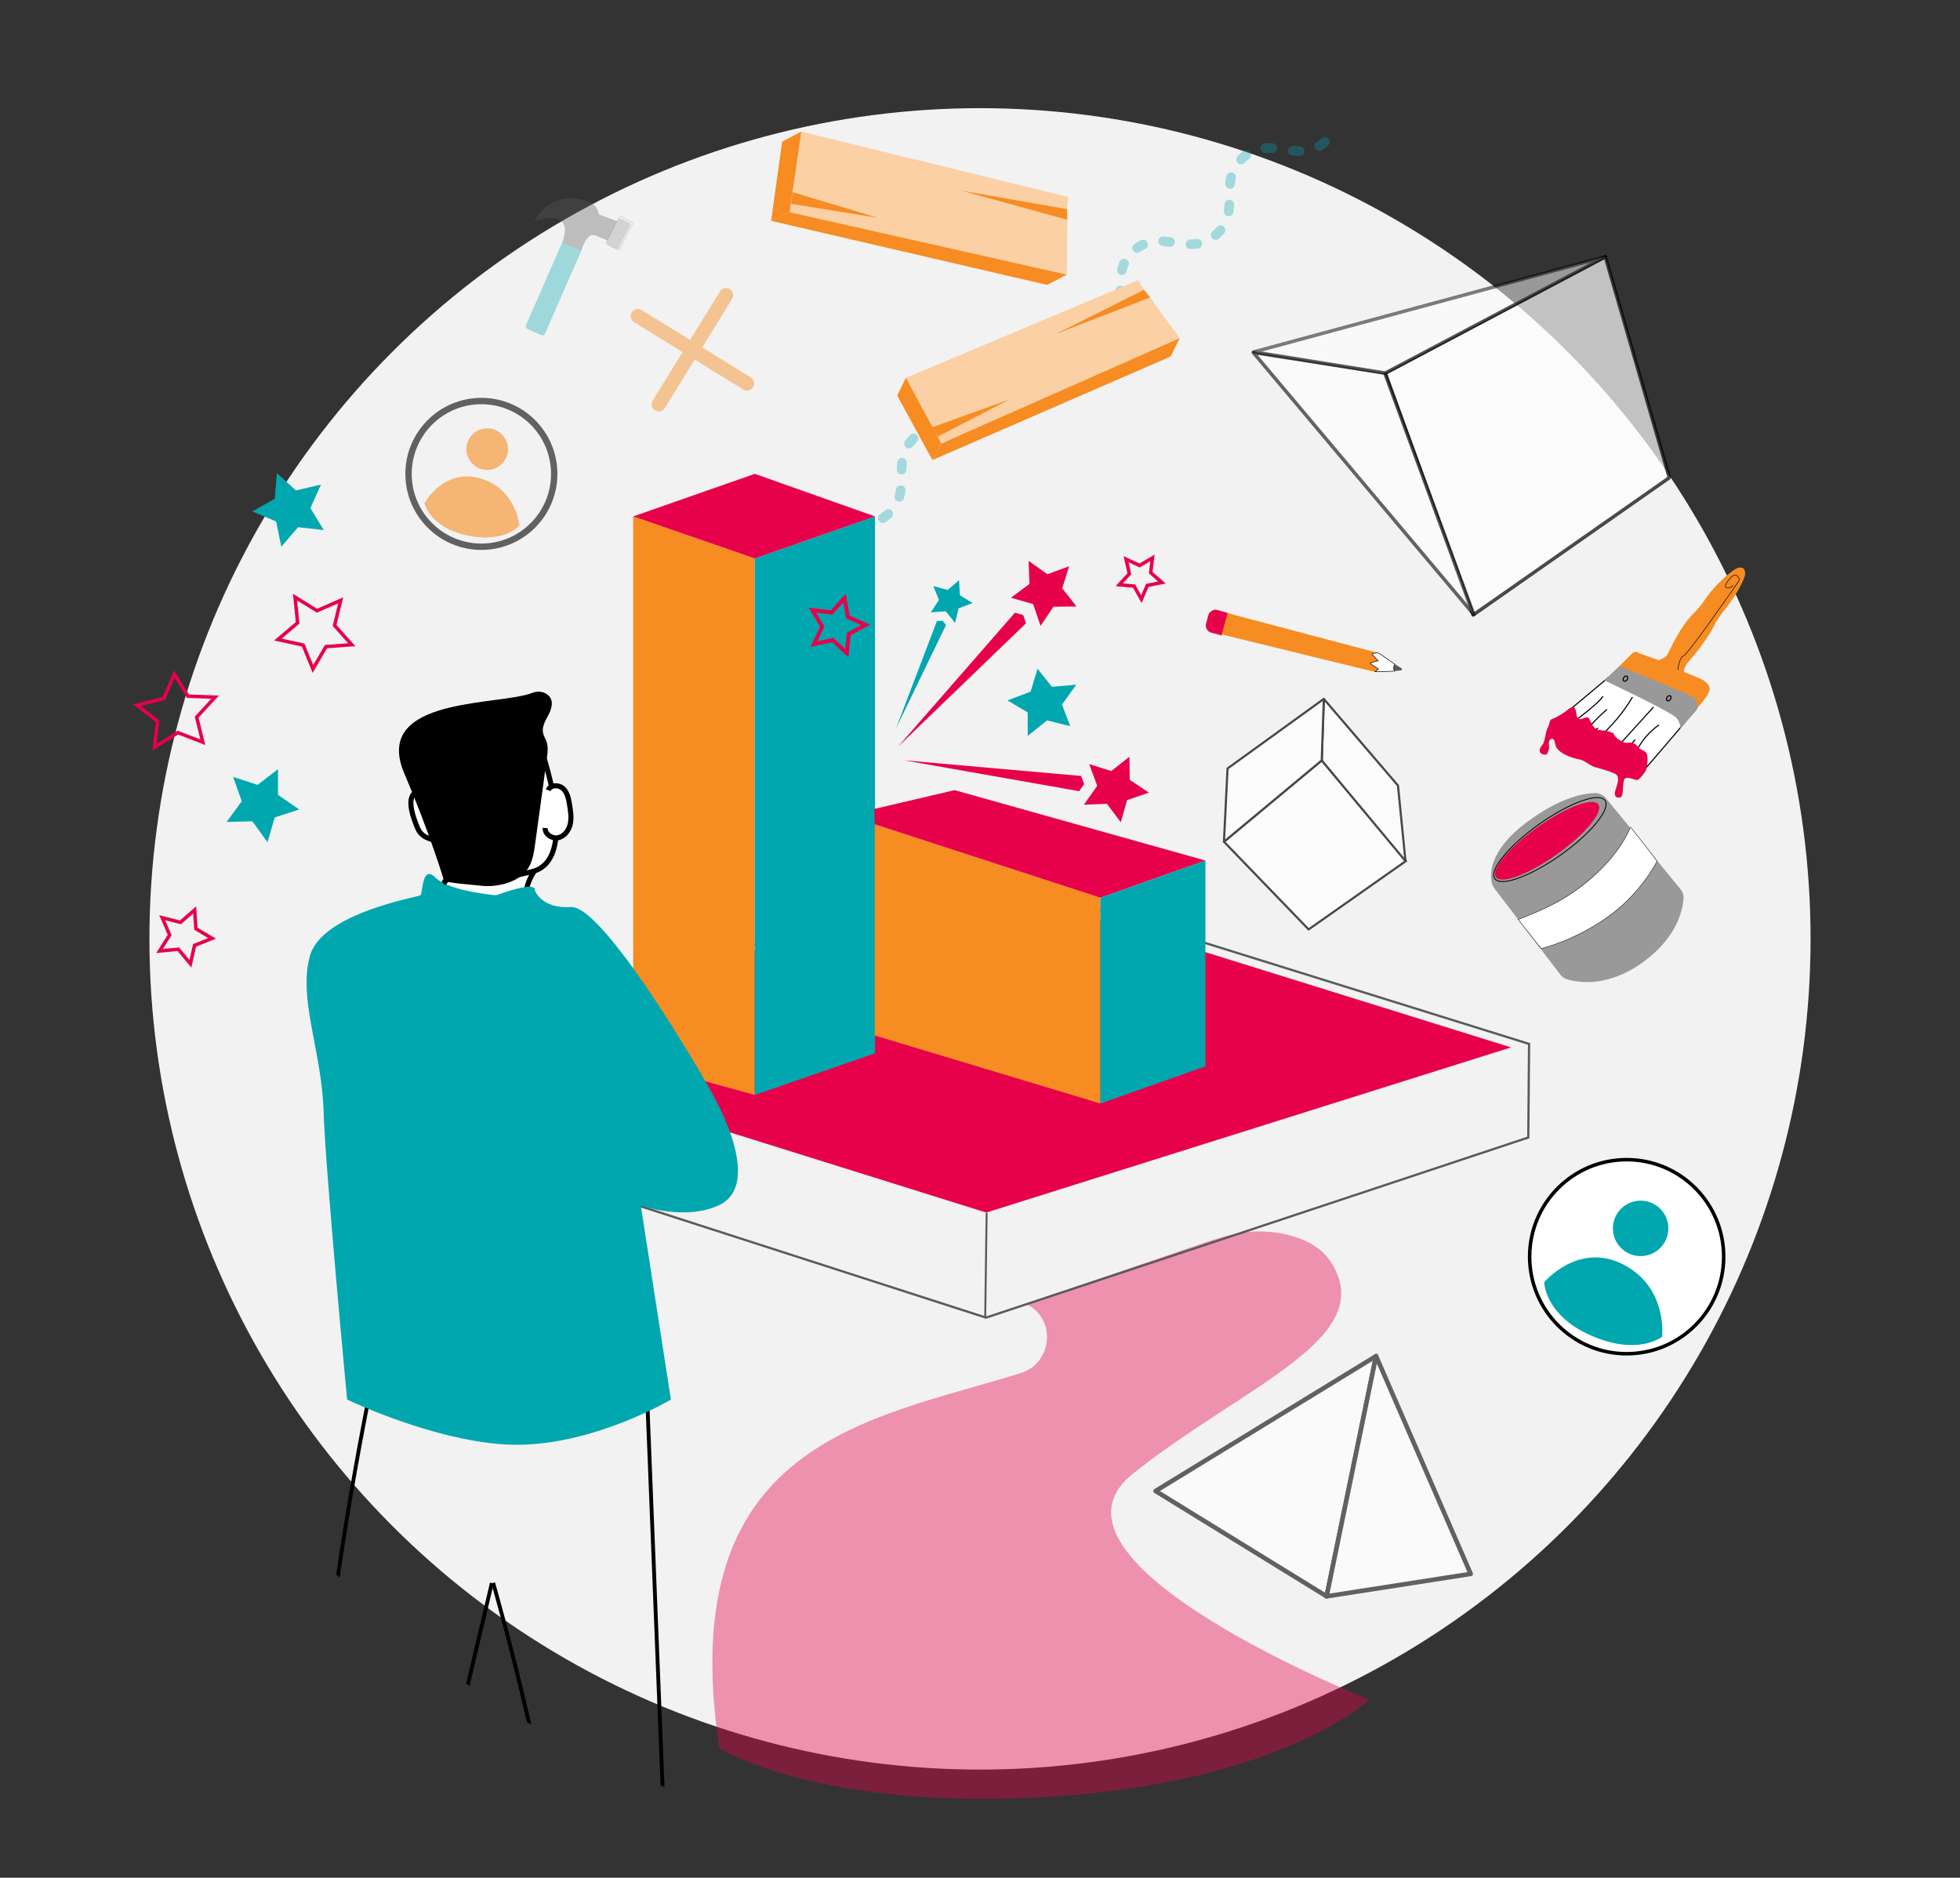 <?xml version="1.0" encoding="UTF-8"?>
<svg id="Layer_1" data-name="Layer 1" xmlns="http://www.w3.org/2000/svg" xmlns:xlink="http://www.w3.org/1999/xlink" viewBox="0 0 564 540.24">
  <rect x="0" y="0" width="564" height="540.24" fill="#333333" stroke="none"/>
  <defs>
    <style>
      .cls-1, .cls-2 {
        opacity: .7;
      }

      .cls-3, .cls-4, .cls-5, .cls-6, .cls-7, .cls-8, .cls-9, .cls-10, .cls-2, .cls-11, .cls-12 {
        fill: #fff;
      }

      .cls-13, .cls-14 {
        fill: #f68c22;
      }

      .cls-15, .cls-16, .cls-4, .cls-17, .cls-18, .cls-7, .cls-19, .cls-10, .cls-20, .cls-21, .cls-22, .cls-12 {
        stroke-miterlimit: 10;
      }

      .cls-15, .cls-16, .cls-17, .cls-23, .cls-18, .cls-19, .cls-24, .cls-20, .cls-25, .cls-21, .cls-26, .cls-22, .cls-27 {
        fill: none;
      }

      .cls-15, .cls-17 {
        stroke: #e7004a;
      }

      .cls-16, .cls-4, .cls-23, .cls-5, .cls-6, .cls-7, .cls-19, .cls-8, .cls-24, .cls-9, .cls-10, .cls-20, .cls-25, .cls-2, .cls-11, .cls-22, .cls-12, .cls-27 {
        stroke: #000;
      }

      .cls-16, .cls-12 {
        stroke-width: 1.46px;
      }

      .cls-4 {
        stroke-width: .12px;
      }

      .cls-28 {
        opacity: .4;
      }

      .cls-28, .cls-29 {
        fill: #e7004a;
      }

      .cls-17 {
        stroke-width: 1.14px;
      }

      .cls-14 {
        opacity: .46;
      }

      .cls-23, .cls-5, .cls-6, .cls-8, .cls-24, .cls-9, .cls-25, .cls-2, .cls-11, .cls-27 {
        stroke-linecap: round;
        stroke-linejoin: round;
      }

      .cls-23, .cls-9 {
        stroke-width: 1.31px;
      }

      .cls-30, .cls-6 {
        opacity: .6;
      }

      .cls-31 {
        fill: #fbd0a4;
      }

      .cls-5 {
        stroke-width: .62px;
      }

      .cls-32, .cls-8 {
        opacity: .5;
      }

      .cls-32, .cls-33 {
        fill: #00a7af;
      }

      .cls-34 {
        opacity: .65;
      }

      .cls-35 {
        opacity: .35;
      }

      .cls-18 {
        stroke-width: .64px;
      }

      .cls-18, .cls-21 {
        stroke: #5a5a5b;
      }

      .cls-7, .cls-20 {
        stroke-width: .32px;
      }

      .cls-19 {
        stroke-width: 1.1px;
      }

      .cls-24 {
        stroke-width: 1.83px;
      }

      .cls-10 {
        stroke-width: .16px;
      }

      .cls-25 {
        stroke-width: .08px;
      }

      .cls-36 {
        clip-path: url(#clippath);
      }

      .cls-21 {
        stroke-width: .56px;
      }

      .cls-37 {
        fill: #999;
      }

      .cls-11 {
        stroke-width: 1.01px;
      }

      .cls-38 {
        fill: #5a5a5b;
      }

      .cls-39 {
        fill: #f2f2f2;
      }

      .cls-22 {
        stroke-width: .16px;
      }

      .cls-27 {
        stroke-width: .25px;
      }
    </style>
    <clipPath id="clippath">
      <circle class="cls-26" cx="282" cy="270.5" r="260"/>
    </clipPath>
  </defs>
  <circle class="cls-39" cx="282" cy="270.12" r="239"/>
  <path class="cls-28" d="m383.09,363.26c13.77,21.89-25.24,35.32-57.09,60.74-31.84,25.41,68,65,68,65,0,0-25,24-93,28-65.57,3.86-94-14-94-14-13.54-88.71,43.93-94.54,86.73-107.96,9.2-2.88,10.31-15.69,1.6-19.83-.06-.03-.12-.05-.17-.08,16.47-5.64,32.95-11.28,49.42-16.92,5.64-1.93,11.4-3.88,17.36-3.92,7.83-.05,16.98,2.35,21.15,8.98Z"/>
  <path class="cls-14" d="m216.02,108.56l-13.95-8.6,8.6-13.95c.6-.97.3-2.23-.67-2.83-.97-.6-2.23-.3-2.83.67l-8.6,13.95-13.95-8.6c-.97-.6-2.23-.3-2.83.67-.6.97-.3,2.23.67,2.83l13.95,8.6-8.6,13.95c-.6.97-.3,2.23.67,2.83.97.6,2.23.3,2.83-.67l8.6-13.95,13.95,8.6c.97.6,2.23.3,2.83-.67.6-.97.3-2.23-.67-2.83Z"/>
  <g class="cls-34">
    <path class="cls-32" d="m231.07,151.39c.38-.32.76-.62,1.15-.88.63-.43,1.49-.27,1.93.36.43.63.27,1.5-.36,1.93-.47.32-.95.71-1.37,1.11-.55.52-1.43.5-1.96-.06-.53-.56-.5-1.43.06-1.96.18-.17.36-.33.55-.49Zm125.85-107.22c.29-.25.59-.48.89-.7.62-.45,1.49-.31,1.94.31.45.62.31,1.49-.31,1.94-.46.33-.93.73-1.34,1.14-.55.54-1.42.53-1.96-.01-.54-.54-.53-1.42.01-1.96.25-.24.51-.48.78-.71Zm-94.94,80.91c.56-.47,1.39-.44,1.9.1.53.55.51,1.43-.04,1.96-.43.41-.81.85-1.14,1.3-.45.62-1.32.75-1.94.3s-.75-1.32-.3-1.94c.42-.58.92-1.14,1.46-1.67.02-.02.04-.04.06-.05Zm64.34-54.78s.06-.05.1-.07c.62-.44,1.26-.82,1.92-1.12.69-.32,1.52-.02,1.84.67.32.69.02,1.52-.67,1.84-.5.23-1,.53-1.48.87-.62.44-1.49.3-1.93-.32-.42-.59-.31-1.4.23-1.86Zm-34.22,29.51c.47-.4,1.18-.45,1.71-.07.62.45.76,1.31.32,1.93-.33.46-.62.96-.85,1.47-.32.7-1.14,1.01-1.83.69-.7-.32-1.01-1.14-.69-1.83.31-.68.69-1.33,1.12-1.94.07-.09.14-.18.23-.25Zm4.52-3.73c.1-.08.2-.15.32-.21.68-.31,1.39-.56,2.12-.73.75-.18,1.49.28,1.67,1.03.18.75-.29,1.49-1.03,1.67-.56.13-1.09.31-1.61.55-.7.32-1.52.01-1.84-.68-.26-.58-.1-1.24.36-1.63Zm25.93-21.3c.39-.34.96-.44,1.46-.21.7.31,1.01,1.13.7,1.83-.23.51-.41,1.05-.55,1.64-.18.74-.93,1.2-1.67,1.02-.74-.18-1.2-.93-1.02-1.67.18-.75.42-1.44.71-2.11.09-.2.21-.36.37-.49Zm-55.46,47.45c.16-.14.36-.24.59-.29.7-.16,1.42-.26,2.19-.3.76-.04,1.42.55,1.46,1.31.04.76-.55,1.42-1.31,1.46-.61.03-1.17.11-1.72.23-.75.17-1.49-.3-1.66-1.04-.12-.52.07-1.04.45-1.37Zm-39.51,34.63c.33-.28.8-.41,1.25-.29.74.19,1.18.95.99,1.69-.14.54-.25,1.11-.32,1.76-.09.76-.78,1.3-1.54,1.21-.76-.09-1.3-.78-1.21-1.54.09-.77.22-1.47.39-2.13.07-.29.23-.53.44-.7Zm125.78-106.95c.32-.28.77-.4,1.22-.29.75.18,1.21.92,1.03,1.67-.13.54-.22,1.12-.29,1.77-.08.76-.76,1.32-1.52,1.24-.76-.08-1.32-.76-1.24-1.52.08-.77.19-1.47.35-2.13.07-.3.23-.55.45-.74Zm9.87-8.35c.22-.19.5-.31.81-.33.68-.05,1.38-.04,2.16,0,.76.05,1.35.7,1.3,1.47-.05.76-.7,1.35-1.47,1.3-.65-.04-1.24-.04-1.8,0-.76.05-1.43-.53-1.48-1.29-.03-.46.16-.87.49-1.15Zm-125.57,107.2c.23-.19.52-.31.84-.33.67-.03,1.37-.02,2.14.04.76.06,1.34.72,1.28,1.49-.06.76-.72,1.34-1.49,1.28-.66-.05-1.25-.06-1.81-.04-.76.03-1.41-.56-1.45-1.32-.02-.44.17-.85.49-1.12Zm21.02-16.69c.28-.24.66-.37,1.05-.32.76.09,1.31.77,1.22,1.53-.06.55-.1,1.14-.13,1.87-.03.77-.67,1.36-1.43,1.34-.77-.03-1.36-.67-1.34-1.43.03-.8.07-1.46.14-2.08.04-.36.22-.68.48-.9Zm75.14-63.7c.26-.23.61-.35.99-.33.61.04,1.26.11,2.06.22.76.1,1.29.8,1.19,1.56-.1.76-.8,1.29-1.56,1.19-.74-.1-1.33-.16-1.88-.2-.76-.05-1.34-.71-1.29-1.47.03-.39.21-.73.48-.97Zm-43.81,38.94c.25-.22.58-.34.94-.33.77.02,1.37.66,1.34,1.43-.02.55-.02,1.1-.03,1.65v.31c-.01.77-.64,1.38-1.41,1.37-.77,0-1.38-.64-1.37-1.4v-.31c.01-.57.02-1.14.04-1.7.01-.41.2-.77.49-1.01Zm14.38-11.92c.29-.25.68-.37,1.09-.32.44.06.89.13,1.33.19l.64.09c.76.11,1.28.81,1.17,1.57s-.81,1.28-1.57,1.17l-.65-.1c-.43-.06-.86-.13-1.3-.19-.76-.1-1.29-.8-1.19-1.56.05-.35.22-.65.47-.87Zm17.05-12.84c.25-.21.57-.34.92-.33.77,0,1.38.64,1.37,1.4,0,.76-.02,1.39-.06,2.03-.04.76-.69,1.35-1.46,1.31-.76-.04-1.35-.69-1.31-1.46.03-.6.04-1.2.05-1.93,0-.42.19-.79.49-1.04Zm-46.48,39.94c.29-.25.69-.38,1.1-.32.56.08,1.23.17,1.9.24.76.07,1.32.75,1.25,1.51-.07.76-.75,1.32-1.51,1.25-.73-.07-1.44-.17-2.03-.25-.76-.11-1.28-.81-1.17-1.57.05-.35.23-.65.47-.86Zm-47.96,42.24c.26-.22.6-.35.96-.33.77.03,1.36.68,1.32,1.45-.03.78-.09,1.47-.18,2.1-.1.76-.8,1.29-1.56,1.19-.76-.1-1.29-.8-1.19-1.56.07-.55.13-1.15.16-1.85.02-.4.2-.75.49-.99Zm125.84-106.94c.26-.22.6-.35.97-.33.76.04,1.35.69,1.31,1.46-.04.78-.11,1.47-.21,2.11-.12.76-.82,1.28-1.58,1.16-.76-.12-1.28-.82-1.16-1.58.08-.55.14-1.15.18-1.83.02-.4.21-.74.49-.98Zm18.27-15.49c.28-.24.65-.36,1.04-.32.68.07,1.28.1,1.84.11.77,0,1.38.62,1.38,1.39,0,.77-.62,1.39-1.39,1.38-.65,0-1.34-.04-2.11-.12-.76-.08-1.32-.76-1.24-1.52.04-.37.22-.69.48-.91Zm-125.57,107.25c.27-.23.64-.36,1.03-.33.67.06,1.27.09,1.83.08.77-.01,1.4.6,1.41,1.36.01.77-.6,1.4-1.36,1.41-.66.01-1.35-.02-2.13-.09-.76-.07-1.32-.75-1.25-1.51.03-.37.22-.7.48-.93Zm12.75-9.58c.29-.25.68-.38,1.09-.32.76.11,1.29.81,1.18,1.57-.11.77-.26,1.47-.46,2.13-.22.73-.99,1.15-1.72.93-.73-.22-1.15-.99-.93-1.72.16-.54.28-1.1.37-1.73.05-.35.22-.65.47-.86Zm83.4-70.75c.24-.21.55-.33.89-.33.63,0,1.2-.05,1.75-.14.76-.12,1.47.39,1.59,1.15.12.76-.39,1.47-1.15,1.59-.7.11-1.41.17-2.19.17-.77,0-1.39-.62-1.39-1.38,0-.42.19-.8.49-1.06Zm-52.37,45.95c.35-.3.84-.41,1.3-.27.73.22,1.15,1,.92,1.73-.22.73-.51,1.42-.85,2.07-.36.68-1.2.94-1.87.58-.68-.36-.93-1.2-.58-1.87.26-.5.48-1.02.65-1.58.08-.26.23-.48.43-.65Zm22.95-19.31c.18-.16.41-.27.67-.31.58-.1,1.12-.24,1.65-.44.72-.27,1.52.09,1.79.81.27.72-.09,1.52-.81,1.79-.69.26-1.42.46-2.16.58-.75.13-1.47-.38-1.6-1.14-.08-.5.11-.98.47-1.29Zm7.74-5.61c.42-.36,1.04-.44,1.56-.17.67.36.93,1.2.56,1.88-.35.65-.77,1.28-1.25,1.86-.49.59-1.36.68-1.95.19-.59-.49-.68-1.36-.19-1.95.37-.45.69-.92.95-1.41.08-.16.19-.29.32-.4Zm-37.23,31.88c.12-.1.25-.18.4-.24.52-.2,1.03-.46,1.52-.77.65-.41,1.5-.21,1.91.44.41.65.21,1.5-.44,1.91-.64.4-1.31.74-2,1-.71.28-1.52-.08-1.79-.79-.22-.56-.04-1.18.39-1.56Zm-58.12,50.01c.49-.42,1.23-.45,1.76-.03.6.47.7,1.35.23,1.95-.44.56-.95,1.1-1.51,1.61-.57.5-1.45.47-1.96-.1-.51-.57-.47-1.45.1-1.96.45-.4.85-.83,1.19-1.26.06-.07.12-.14.19-.2Zm125.67-107c.5-.43,1.26-.45,1.78,0,.59.49.67,1.36.18,1.95-.45.55-.97,1.07-1.55,1.57-.58.51-1.46.43-1.96-.15-.5-.58-.43-1.46.15-1.96.46-.39.87-.81,1.23-1.24.05-.06.11-.12.17-.17Zm28.42-24.2c.06-.05.12-.09.19-.13.48-.29.95-.63,1.41-1.02.58-.5,1.46-.43,1.95.16.5.58.43,1.46-.16,1.95s-1.18.92-1.78,1.29c-.66.39-1.51.18-1.9-.47-.35-.59-.22-1.34.29-1.77Zm-125.61,107.07s.1-.08.16-.12c.47-.3.95-.67,1.39-1.06.56-.52,1.45-.46,1.96.11.51.57.46,1.45-.12,1.96-.55.49-1.15.95-1.75,1.33-.65.41-1.5.22-1.91-.43-.38-.59-.25-1.36.27-1.8Z"/>
  </g>
  <g>
    <path class="cls-37" d="m430.01,255.59l5.69,7.44,13.31,17.39c.47.62,1.12,1.08,1.87,1.31,3.08.96,11.76,2.55,22.12-5.07,9.56-7.02,11.21-14.83,11.45-18.14.07-.97-.23-1.92-.85-2.67l-21.49-26.21c-.75-.91-1.86-1.45-3.03-1.45-3.15,0-9.94,1.06-19.73,8.36-11.18,8.34-10.64,15.29-10.01,17.68.13.5.37.96.68,1.37Z"/>
    <ellipse class="cls-29" cx="445.19" cy="241.88" rx="18.06" ry="4.79" transform="translate(-57.84 302.36) rotate(-35.37)"/>
    <ellipse class="cls-27" cx="446" cy="241.54" rx="19.43" ry="5.4" transform="translate(-57.5 302.76) rotate(-35.37)"/>
    <path class="cls-4" d="m463.01,247.57c2.51-2.85,4.8-6.35,6.08-9.39.05-.11.19-.12.26-.03,6.06,7.59,7.47,9.62,7.47,9.62,0,0-4.42,9.05-14.04,15.95-9.79,7.02-19.3,9.19-19.3,9.19l-6.64-8.37s3.86-1.38,8.58-3.65c6.7-3.21,12.68-7.74,17.59-13.32Z"/>
  </g>
  <g>
    <path class="cls-13" d="m398.28,190.68l-1.69-2.81-40.86-10.81-5.21-1.51s-1.56-.74-2.14,1.02c-.58,1.76-1.11,3.82-1.11,3.82,0,0-.43.97,1.23,1.39,1.65.42,47.1,11.53,47.1,11.53l2.46-1.44c.61-.09.76-.9.22-1.2Z"/>
    <g>
      <path class="cls-38" d="m401.44,191.16l1.82,1.08c.27.16.19.56-.11.62l-1.85.22s-.94-.73.14-1.92Z"/>
      <path class="cls-10" d="m401.44,191.16s-.84.57-.14,1.92c-2.1.15-5.62.17-5.62.17l.97-.79-2.29-1.49c-.1-.06-.07-.21.03-.24l2.17-.65-1.7-1.77c-.07-.07-.04-.2.06-.22l.87-.22c.43-.11.89-.03,1.25.23l4.4,3.06Z"/>
    </g>
    <path class="cls-29" d="m349.44,175.53h3.05v6.7h-3.05c-1.18,0-2.13-.95-2.13-2.13v-2.44c0-1.18.95-2.13,2.13-2.13Z" transform="translate(59.3 -85.66) rotate(15.24)"/>
  </g>
  <g>
    <polygon class="cls-31" points="327.52 80.61 260.68 108.7 268.62 123.34 290.43 114.95 269.24 124.35 270.88 127.61 339.46 97.28 330.96 85.6 303.8 96.1 329.2 83.36 327.52 80.61"/>
    <polygon class="cls-13" points="260.68 108.7 258.18 113.8 268.3 132.36 270.88 127.61 260.68 108.7"/>
    <polygon class="cls-13" points="339.46 97.28 336.87 102.57 268.3 132.36 270.88 127.61 339.46 97.28"/>
    <polygon class="cls-13" points="329.2 83.36 330.96 85.6 303.8 96.1 329.2 83.36"/>
    <polygon class="cls-13" points="268.34 122.89 269.87 125.61 290.43 114.95 268.34 122.89"/>
  </g>
  <g>
    <polygon class="cls-31" points="307.36 56.66 230.58 37.87 228.04 55.85 252.58 62.66 227.92 57.14 227.24 61.06 307 79.01 307.14 63.26 276.53 54.83 307.05 60.15 307.36 56.66"/>
    <polygon class="cls-13" points="230.58 37.87 225.08 40.72 221.9 63.54 227.24 61.06 230.58 37.87"/>
    <polygon class="cls-13" points="307 79.01 301.29 81.96 221.9 63.54 227.24 61.06 307 79.01"/>
    <polygon class="cls-13" points="307.05 60.15 307.14 63.26 276.53 54.83 307.05 60.15"/>
    <polygon class="cls-13" points="228.07 55.28 227.66 58.65 252.58 62.66 228.07 55.28"/>
  </g>
  <g class="cls-1">
    <polygon class="cls-5" points="376.56 267.4 352.2 242.17 380.34 218.77 404.6 247.69 376.56 267.4"/>
    <polygon class="cls-5" points="380.93 201.08 380.34 218.77 404.43 247.73 402.27 226 380.93 201.08"/>
    <polygon class="cls-5" points="353.23 221.1 380.93 201.08 380.34 218.77 352.2 242.17 353.23 221.1"/>
  </g>
  <line class="cls-21" x1="283.5" y1="379" x2="283.91" y2="348.95"/>
  <g>
    <polygon class="cls-33" points="72.61 236.29 65.21 236.49 67.27 233.66 68.38 232.13 69.56 230.5 68.89 228.6 68.26 226.83 67.09 223.52 74.12 225.81 80 221.3 80 228.7 86.1 232.89 79.07 235.18 76.97 242.28 72.61 236.29"/>
    <polygon class="cls-15" points="51.32 273.11 45.92 273.6 47.29 271.43 48.03 270.26 48.82 269.01 48.24 267.66 47.7 266.39 46.68 264.03 51.93 265.36 56.02 261.79 56.37 267.21 61.03 269.98 55.99 271.99 54.79 277.27 51.32 273.11"/>
    <polygon class="cls-15" points="87.23 185.58 79.96 184 82.65 181.73 84.1 180.5 85.64 179.2 85.44 177.18 85.25 175.3 84.9 171.79 91.22 175.71 98.04 172.72 96.27 179.94 101.22 185.49 93.8 186.04 90.05 192.47 87.23 185.58"/>
    <polygon class="cls-15" points="47.11 201 39.41 202.86 42.22 205.05 43.73 206.23 45.35 207.48 45.11 209.51 44.88 211.41 44.46 214.95 51.2 210.78 58.36 213.53 56.59 206.33 61.9 200.57 54.07 200.29 50.19 193.97 47.11 201"/>
    <polygon class="cls-33" points="79.06 143.49 72.63 147.15 75.85 148.51 77.6 149.25 79.45 150.03 79.86 152 80.24 153.84 80.95 157.28 85.79 151.68 93.15 152.5 89.32 146.16 92.37 139.42 85.16 141.1 79.69 136.12 79.06 143.49"/>
  </g>
  <g class="cls-35">
    <path class="cls-33" d="m151.78,94.66l3.96,1.74c.42.19.92,0,1.1-.43l10.39-23.71-5.49-2.41-10.39,23.71c-.19.42,0,.92.43,1.1Z"/>
    <path class="cls-38" d="m153.73,63.66s4.67-1.82,7.31-.37q2.64,1.45.7,6.56l5.49,2.41s1.44-5.32,3.8-4.59c2.36.74,3.81,1.62,3.81,1.62l2.8-5.65-5.2-1.9-.53-1.36c-.41-1.06-1.25-1.89-2.32-2.29-3.39-1.28-11-2.92-15.86,5.58Z"/>
    <rect class="cls-37" x="173.82" y="65.31" width="8.38" height="3.86" rx=".6" ry=".6" transform="translate(36.92 194.92) rotate(-62.84)"/>
    <rect class="cls-25" x="173.8" y="64.95" width="8.9" height="4.33" rx=".6" ry=".6" transform="translate(37.16 195.06) rotate(-62.84)"/>
  </g>
  <g>
    <g>
      <path class="cls-13" d="m465.81,191.81l4.13-4.08s.72-.38,1.26-.03,6.08,2.22,6.08,2.22c0,0,1.88-.46,2.63-1.77.64-1.12,3.44-7.73,7.28-11.52,1.27-1.26,2.44-2.62,3.43-4.11,3.13-4.72,8.21-8.73,9.22-9.04,1.19-.36,2.28-.42,2.34,1.56.05,1.52-3.09,7-5.81,10.29-1.26,1.52-2.37,3.17-3.25,4.93-2.34,4.67-7.56,10.5-7.56,10.5,0,0-1.64,2.31-.71,2.65s4.81,2.04,4.81,2.04c0,0,2.94,1.35,2.17,3.45-.77,2.1-3.61,4.95-3.61,4.95l-14.01-6.68-8.4-5.34Z"/>
      <g>
        <g>
          <path class="cls-7" d="m447.33,207.89l15.36-12.87,19.88,7.32s3.31,2.28,2.51,5.16c-2.45,3.07-12.99,15.21-12.99,15.21l-24.76-14.83Z"/>
          <path class="cls-7" d="m448.07,210.28s.58,3.32,2.08,4.7c1.37,1.26,17.09,7.36,19.76,8.4.31.12.65.16.98.1.51-.1,1.19-.37,1.31-1.13.14-.92.15-2.84.14-3.8,0-.57-.26-1.11-.72-1.45-.39-.29-.98-.62-1.9-.96l-19.45-7.16-2.95-1.09.74,2.39Z"/>
          <path class="cls-20" d="m450.74,209.14s8.71-6.05,10.53-8.82"/>
          <path class="cls-20" d="m455.87,210.82c1.99-2.42,4.18-4.68,6.54-6.73"/>
          <path class="cls-20" d="m459.91,212.31c3.89-3.35,7.23-7.34,9.84-11.76"/>
          <path class="cls-20" d="m465.81,214.45c3.34-3.68,6.67-7.37,10.01-11.05"/>
          <path class="cls-20" d="m470.74,216.42c1.49-3.13,3.8-5.86,6.64-7.86"/>
          <path class="cls-20" d="m468.15,215.48c.8-.9,1.59-1.79,2.39-2.69"/>
          <path class="cls-20" d="m461.58,213.24c.89-.78,1.77-1.56,2.66-2.34"/>
          <path class="cls-20" d="m456.97,211.4c.96-.65,1.91-1.29,2.87-1.94"/>
          <path class="cls-20" d="m453.13,209.87l2.39-2.59"/>
          <path class="cls-29" d="m450.53,204.7s2.11-2.13,2.7-.86c.59,1.28.21,2.85,1.23,3.03,1.02.18,2.41-1.13,2.88-.04.47,1.09,1.35,3,2.6,3.19,1.25.2,3.69.04,4.51,1.4s3.01,2.42,3.75,2.3,2.2-.19,3.12,1.11c.92,1.31,2.46.85,2.7,2.64.24,1.79-.14,3.16-.14,3.16l-.25,1.05s-1.81,2.77-2.6,2.75-3.18-1.43-3.69-.04c-.52,1.4-.05,4.81-1.13,5.04s-1.69-.26-1.5-1.51c.2-1.25,1.86-4.34.09-5.26s-4.62-1.57-5.97-2-2.82-1.93-4.48-2.2c-1.67-.27-6.41-1.75-6.8-4.28-.39-2.53-1.52-1.62-1.78-.92-.26.7.18,1.66-.16,2.59-.34.93-.37,1.55-1.65,1.16s-1.08-1.64-.19-2.63.89-3.78,1.6-5.03.27-2.21,1.46-2.57c1.19-.36,3.68-2.08,3.68-2.08Z"/>
        </g>
        <path class="cls-37" d="m461.64,195.73s18.17,8.58,20.46,10.55c1.61,1.39,1.39,3.42,1.39,3.42l4.6-5.29c.35-.4.51-.93.44-1.46-.1-.83-.5-2-1.85-2.66-2.1-1.02-18.31-7.7-20.44-8.58-.14-.06-.3-.03-.41.08l-4.19,3.94Z"/>
        <ellipse class="cls-20" cx="467.71" cy="195.22" rx=".81" ry=".56" transform="translate(46.35 476.85) rotate(-56.41)"/>
        <ellipse class="cls-20" cx="480.18" cy="200.87" rx=".81" ry=".56" transform="translate(47.21 489.77) rotate(-56.41)"/>
      </g>
    </g>
    <path class="cls-22" d="m482.85,192.71s.12-3.23,1.69-4.08c1.32-.71,12.22-16.28,15.68-21.26.8-1.15-.7-2.51-1.76-1.59-.28.24-.59.56-.93.97-2.64,3.21.69,2.63,1.2,1.62"/>
  </g>
  <g>
    <polygon class="cls-2" points="423.9 176.94 480.35 137.44 461.93 73.88 398.62 107.35 423.9 176.94"/>
    <polygon class="cls-6" points="360.63 101.4 424.09 176.79 398.47 107.32 360.63 101.4"/>
    <polygon class="cls-8" points="461.93 73.88 360.82 101.25 398.62 107.35 461.93 73.88"/>
  </g>
  <g class="cls-30">
    <circle class="cls-24" cx="138.52" cy="136.34" r="20.96"/>
    <path class="cls-13" d="m122.15,144.78s5.46-10.11,15.94-7.18c10.48,2.93,11.37,13.62,11.37,13.62,0,0-4.29,5.14-15.08,2.82-10.79-2.32-12.23-9.27-12.23-9.27Z"/>
    <circle class="cls-13" cx="140.2" cy="129.21" r="5.99"/>
  </g>
  <g>
    <circle class="cls-11" cx="468.08" cy="361.56" r="27.92"/>
    <path class="cls-33" d="m444.37,368.89s9.83-11.73,22.72-5.1c12.89,6.63,11.19,20.82,11.19,20.82,0,0-6.98,5.56-20.44-.36-13.46-5.92-13.48-15.37-13.48-15.37Z"/>
    <circle class="cls-33" cx="472.1" cy="353.41" r="7.98"/>
  </g>
  <g>
    <polygon class="cls-18" points="128 300.34 128 328.89 283.72 379.09 439.77 327.27 440 300.34 281.53 250.96 128 300.34"/>
    <polygon class="cls-29" points="131.92 301.34 283.8 348.86 434.81 301.34 279.5 252.95 131.92 301.34"/>
    <polygon class="cls-13" points="182.21 305.35 182.21 148.58 217.19 160.67 217.19 315.03 182.21 305.35"/>
    <polygon class="cls-33" points="217.19 160.67 251.79 148.58 251.79 303.05 217.19 315.03 217.19 160.67"/>
    <polygon class="cls-29" points="182.21 148.58 217.19 136.33 251.79 148.58 217.19 160.67 182.21 148.58"/>
    <polygon class="cls-13" points="251.73 237.17 316.66 258.29 316.66 317.49 251.73 297.92 251.73 237.17"/>
    <polygon class="cls-29" points="251.57 232.74 251.73 237.17 316.66 258.29 346.87 247.58 274.7 227.33 251.57 232.74"/>
    <polygon class="cls-33" points="316.66 258.29 316.66 317.49 346.87 306.78 346.87 247.58 316.66 258.29"/>
  </g>
  <g>
    <polygon class="cls-29" points="318.53 231.26 311.89 231.52 313.71 228.95 314.69 227.56 315.73 226.09 315.11 224.39 314.52 222.81 313.43 219.85 319.77 221.83 325 217.72 325.09 224.36 330.61 228.05 324.32 230.19 322.51 236.58 318.53 231.26"/>
    <polygon class="cls-29" points="310.53 227.63 260.13 218.74 311.1 223.25 311.96 225.59 310.53 227.63"/>
    <polygon class="cls-17" points="239.64 184.15 234.23 185.32 235.35 182.95 235.95 181.67 236.59 180.31 235.84 179.01 235.13 177.8 233.81 175.53 239.3 176.23 242.99 172.1 244.02 177.54 249.09 179.77 244.23 182.43 243.68 187.94 239.64 184.15"/>
    <polygon class="cls-15" points="326.34 168.63 322.07 168.24 323.44 166.75 324.19 165.94 324.98 165.08 324.72 163.94 324.49 162.88 324.03 160.89 327.93 162.69 331.63 160.5 331.12 164.76 334.35 167.59 330.14 168.43 328.44 172.38 326.34 168.63"/>
    <polygon class="cls-33" points="296.57 199 289.91 201.5 292.65 203.14 294.14 204.02 295.71 204.96 295.72 206.8 295.73 208.51 295.74 211.72 301.29 207.26 307.97 208.93 305.6 202.71 309.7 196.99 302.69 197.6 298.55 192.4 296.57 199"/>
    <g>
      <polygon class="cls-29" points="296.23 168.01 290.9 171.97 293.92 172.83 295.56 173.29 297.29 173.79 297.87 175.5 298.41 177.09 299.42 180.08 303.12 174.56 309.77 174.48 305.66 169.26 307.64 162.92 301.4 165.21 295.98 161.36 296.23 168.01"/>
      <polygon class="cls-29" points="292.05 176.28 258.4 214.83 295.24 179.32 294.44 176.96 292.05 176.28"/>
    </g>
    <g>
      <polygon class="cls-33" points="270.19 172.59 267.84 176.19 269.87 176.03 270.97 175.95 272.13 175.86 272.87 176.77 273.55 177.61 274.83 179.2 275.84 175.03 279.85 173.49 276.19 171.23 275.97 166.94 272.7 169.73 268.55 168.61 270.19 172.59"/>
      <polygon class="cls-33" points="269.6 178.7 257.81 209.63 272.21 179.83 271.2 178.58 269.6 178.7"/>
    </g>
  </g>
  <g class="cls-30">
    <g>
      <polygon class="cls-9" points="332.52 428.97 395.97 390.16 381.74 459.27 332.52 428.97"/>
      <g>
        <polygon class="cls-3" points="423.2 452.82 381.74 459.27 395.97 390.16 423.2 452.82"/>
        <polygon class="cls-23" points="423.2 452.82 381.74 459.27 395.97 390.16 423.2 452.82"/>
      </g>
    </g>
  </g>
  <g class="cls-36">
    <g>
      <g>
        <path class="cls-12" d="m154.32,249.75s-5.12,6.83-1.71,10.24c3.41,3.41-17.07,5.12-17.07,5.12l-10.19-7.68,5.6-7.68h23.37Z"/>
        <g>
          <path class="cls-19" d="m186.05,397.64l8.74,220.88c.05,1.35-.76,2.58-2.02,3.05-3.9,1.45-12.34,4.1-17.99,2.24-.97-.32-1.7-1.12-1.97-2.1-6.41-22.96-15.63-68.01-14.85-87.66.8-20.06-16.05-78.64-16.05-78.64"/>
          <path class="cls-19" d="m107.01,397.64s-14.71,70.76-14.84,110.19c0,.37-.07.71-.2,1.05-7.7,20.08-10.11,95.81-10.55,112.36-.05,1.76,1.37,3.21,3.13,3.21h14.64c1.45,0,2.71-1,3.05-2.41l39.29-166.59"/>
        </g>
        <g>
          <path class="cls-12" d="m155.22,214.11s12.42,33.31-2.26,36.7c-14.68,3.39-11.29,2.82-16.37,1.69-5.08-1.13-9.03-10.73-9.03-10.73,0,0-5.65.56-7.34-3.39-1.69-3.95-3.95-10.73,1.13-10.73s5.08,1.69,5.08,1.69c0,0-3.39-16.37,28.79-15.24Z"/>
          <path class="cls-33" d="m142.8,257.58s-13.55-1.13-17.5-5.08c-3.95-3.95-3.58,4.52-4.33,5.08s-28.42,5.08-31.81,17.5c-3.39,12.42,3.39,27.1,3.95,44.6.56,17.5,6.78,82.99,6.78,82.99,0,0,28.23,13.55,50.25,12.99,22.02-.56,42.91-12.99,42.91-12.99l-8.66-55.87s12.42,4.54,22.4,0c9.97-4.54,4.89-20.35-2.45-33.33-7.34-12.99-31.62-53.07-40.09-52.51-8.47.56-10.35-4.77-10.35-4.77,0,0,1.32-3.13-11.1,1.38Z"/>
          <path class="cls-16" d="m127.55,241.77s2.82,10.43,0,12.27"/>
        </g>
        <path d="m156.62,223.56c.25-1.83.5-3.66.75-5.49.21-1.55.42-3.17-.08-4.65-.3-.88-.85-1.68-1.03-2.6-.35-1.74.65-3.44,1.49-5.01,1.05-1.97,1.86-4.55-.42-6.11-1.19-.81-2.74-.9-4.08-.38-9.11,3.61-42.41,1.27-38.05,19.81.28,1.21.7,2.38,1.19,3.52,7.25,17,11.27,30.3,11.37,30.64.22.73,9.19,1.34,10.24,1.49,4.4.64,10.61-.64,13.49-4.28,1.7-2.14,2.13-5,2.5-7.71.63-4.61,1.27-9.22,1.9-13.83.25-1.8.49-3.6.74-5.4Z"/>
      </g>
      <path class="cls-12" d="m157.74,227.35c.6-1.59,3.05-1.64,4.29-.48,1.24,1.16,1.59,2.97,1.86,4.65.3,1.82.6,3.68.22,5.48-.38,1.8-1.61,3.55-3.39,3.99-1.79.44-3.95-.94-3.86-2.77"/>
    </g>
  </g>
</svg>